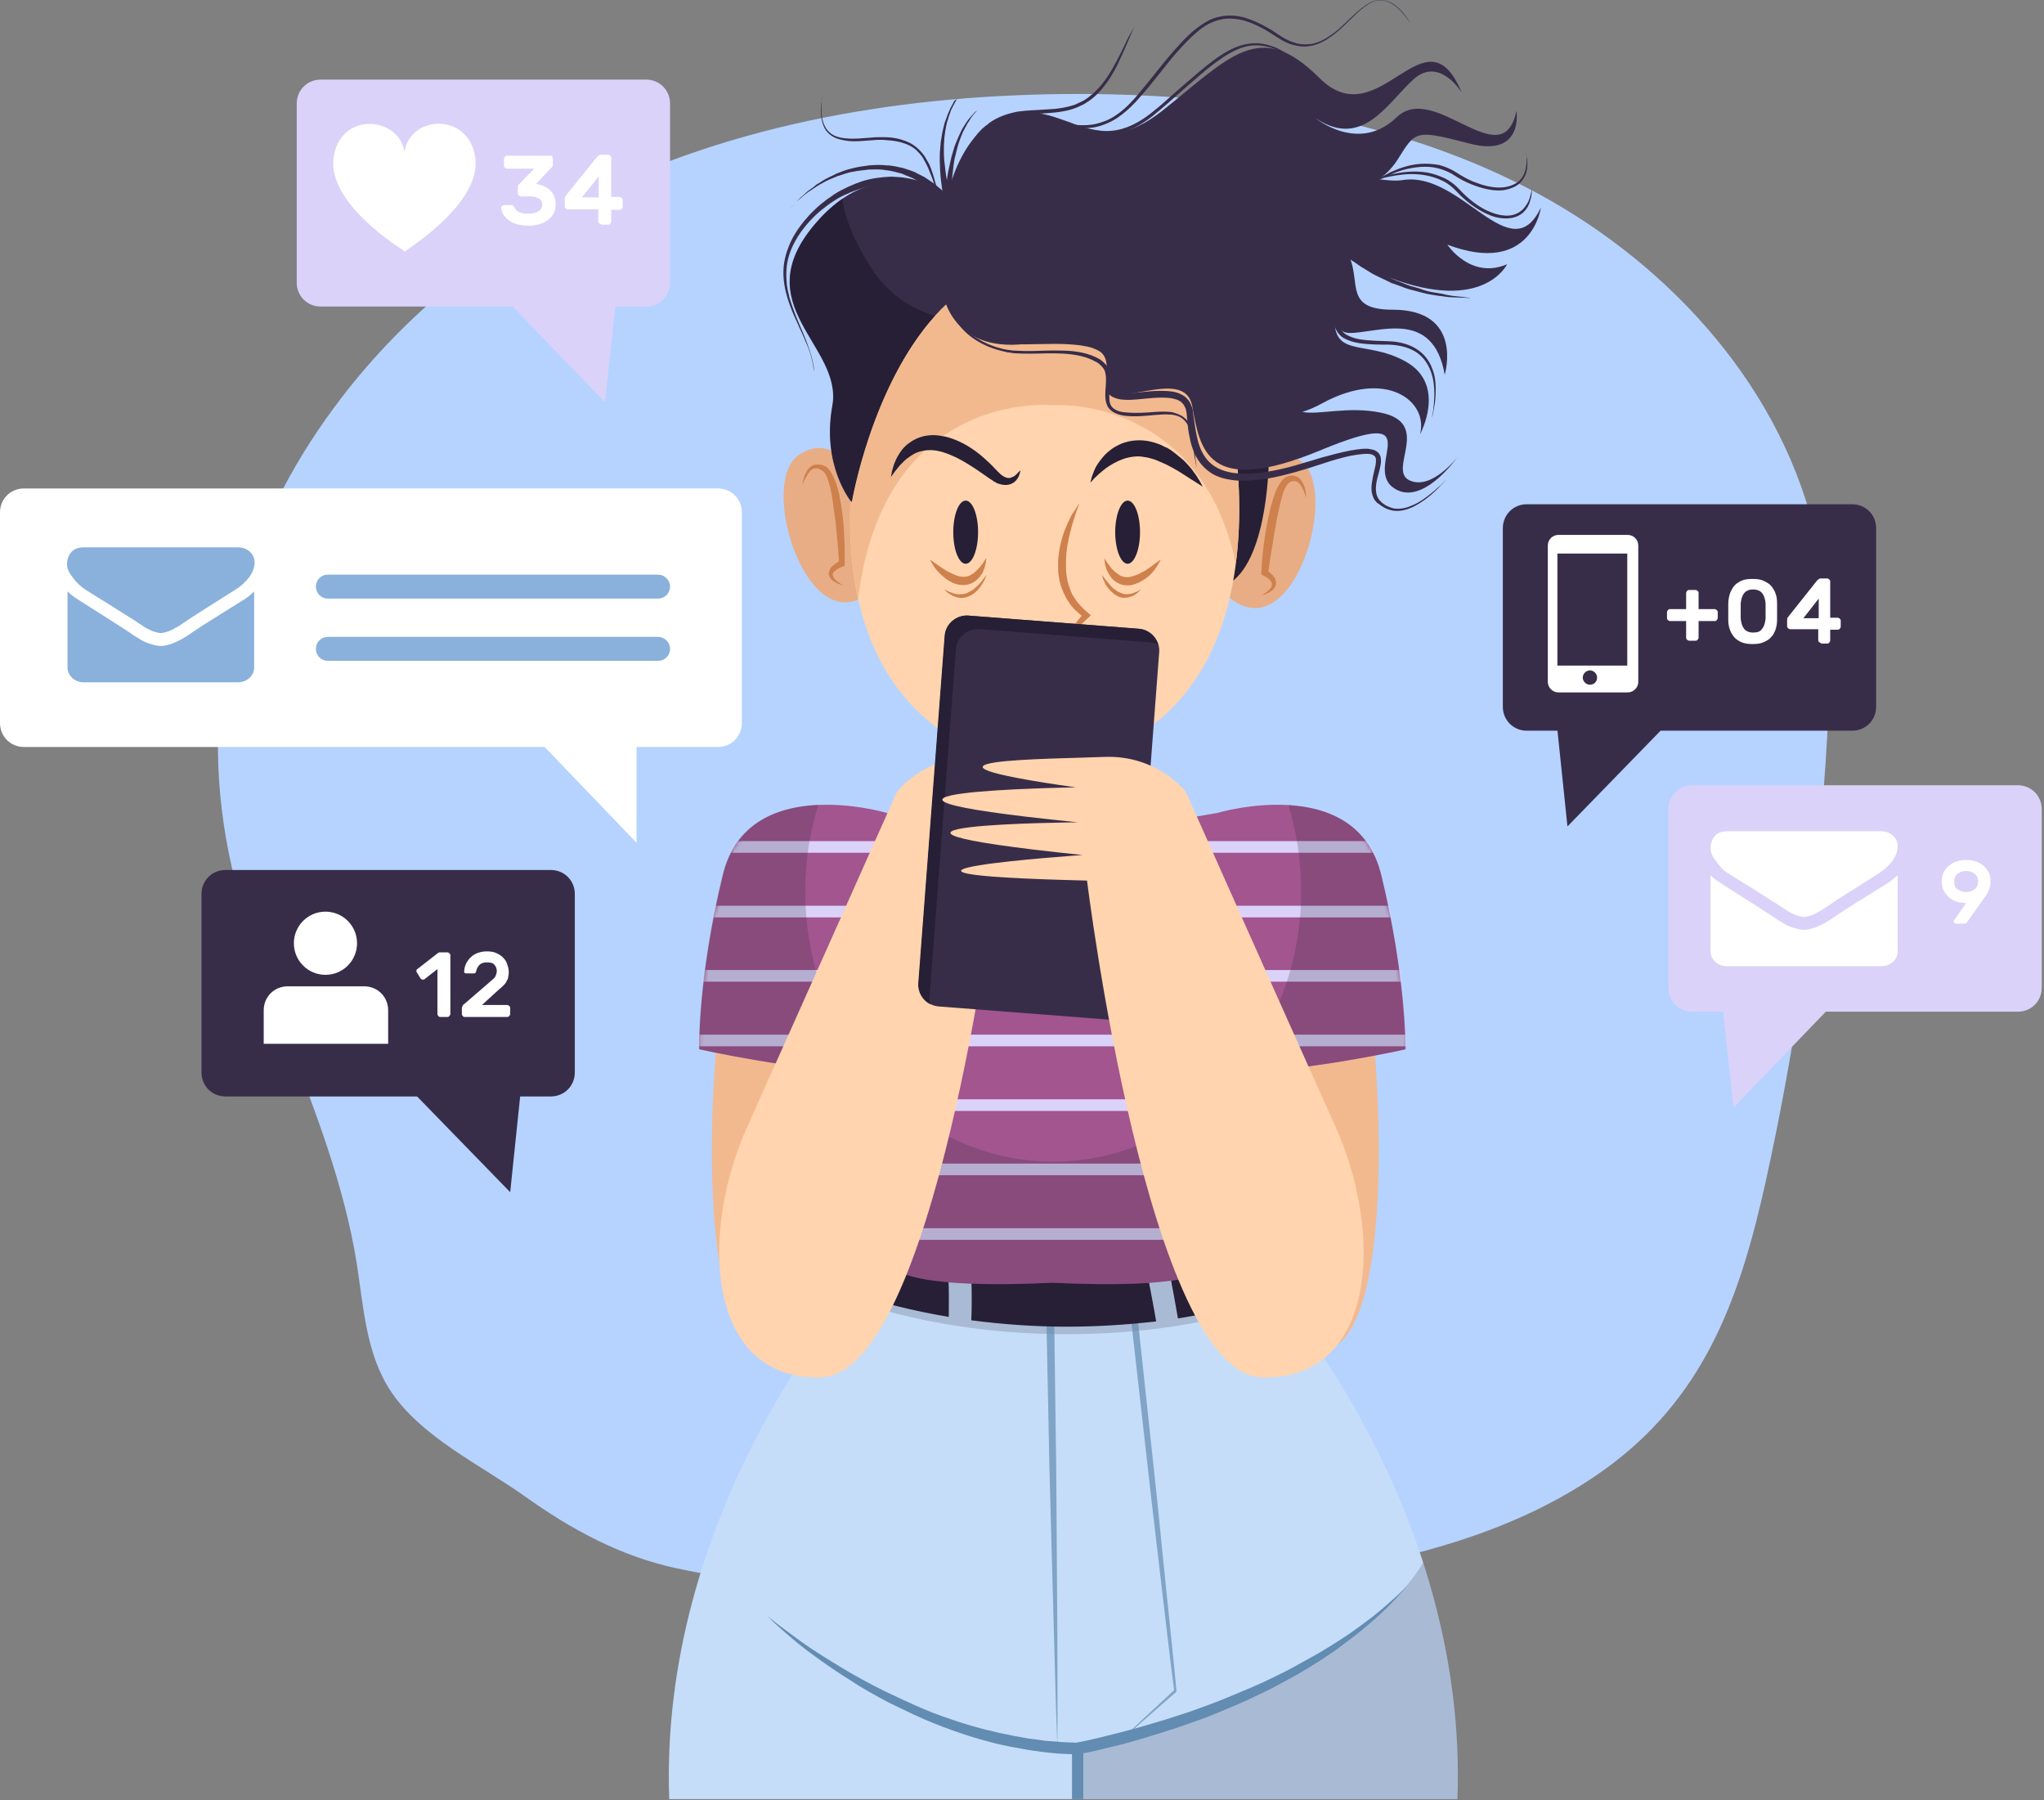 <?xml version="1.0" encoding="UTF-8"?> <svg xmlns="http://www.w3.org/2000/svg" width="544" height="479" viewBox="0 0 544 479" fill="none"><rect x="0" y="0" width="544" height="479" fill="#808080" stroke="none"/><path d="M90.911 105.797C67.204 136.627 54.127 174.793 59.018 215.298C64.014 257.397 88.253 294.394 94.951 336.174C96.758 347.762 97.396 360.094 103.881 369.981C111.961 382.313 127.908 389.755 139.708 398.154C151.934 406.871 165.117 414.1 180.107 417.29C214.658 424.732 250.378 423.987 285.461 423.243C331.919 422.286 390.922 418.566 429.301 389.33C454.39 370.194 463.321 344.147 469.912 314.486C477.992 277.809 483.307 240.6 485.859 203.178C487.241 182.129 487.772 160.76 482.669 140.348C472.782 100.8 442.271 68.375 406.019 49.771C369.766 31.166 328.092 25.106 287.375 25C241.767 25 195.415 32.442 154.804 53.173C129.821 65.824 107.708 83.897 90.911 105.797Z" fill="#B6D3FF"></path><path d="M342.008 347.299L339.308 335.299L284.808 327.799V327.299L283.108 327.499L281.408 327.299L281.308 327.799L226.808 335.299L224.108 347.299C224.108 347.299 175.408 403.699 178.108 478.699H267.308H298.708H387.908C390.708 403.599 342.008 347.299 342.008 347.299Z" fill="#C5DDF8"></path><path opacity="0.2" d="M283.808 354.999C303.308 354.999 323.208 352.299 341.608 345.499L339.308 335.199L284.808 327.699V327.199L283.108 327.399L281.408 327.199L281.308 327.699L226.808 335.199L224.608 345.299C243.508 351.999 263.908 354.999 283.808 354.999Z" fill="#382D49"></path><path opacity="0.2" d="M378.808 415.799C356.408 451.399 287.908 466.499 287.908 466.499L288.208 478.699H298.808H388.008C388.808 455.599 384.808 434.199 378.808 415.799Z" fill="#382D49"></path><g opacity="0.7"><path d="M281.408 464.599C281.008 454.799 280.808 444.899 280.508 435.099L280.108 420.399L279.708 405.699L279.308 390.999L279.008 376.299L278.408 346.799V345.799H279.408C286.708 345.999 294.108 346.199 301.408 346.399H302.308L302.408 347.199L307.908 398.499L310.508 424.199C311.408 432.799 312.308 441.299 313.108 449.899V450.099L313.008 450.199C307.608 454.899 302.208 459.699 296.808 464.399C302.008 459.399 307.308 454.499 312.608 449.599L312.508 449.899C311.408 441.399 310.408 432.799 309.408 424.299L306.408 398.699L300.608 347.399L301.508 348.299C294.208 348.099 286.808 347.799 279.508 347.599L280.508 346.599L280.908 376.099L281.108 390.899L281.208 405.699L281.308 420.499L281.408 435.299C281.408 444.899 281.508 454.799 281.408 464.599Z" fill="#628CB2"></path></g><path d="M204.108 429.898C205.608 431.098 207.108 432.298 208.608 433.398C210.108 434.498 211.708 435.698 213.208 436.798C216.308 438.998 219.508 440.998 222.808 442.998C224.408 443.998 226.108 444.998 227.708 445.898C229.308 446.798 231.008 447.698 232.708 448.598C234.408 449.498 236.108 450.298 237.808 451.098C239.508 451.898 241.208 452.698 243.008 453.498C244.708 454.298 246.508 454.998 248.208 455.698C250.008 456.398 251.708 456.998 253.508 457.598C255.308 458.198 257.108 458.798 258.908 459.298C260.708 459.798 262.508 460.298 264.408 460.698C266.208 461.198 268.108 461.498 269.908 461.898C270.808 462.098 271.808 462.198 272.708 462.398C273.608 462.598 274.608 462.698 275.508 462.798L278.308 463.198L281.108 463.398C283.008 463.598 284.908 463.598 286.708 463.698H286.408C288.408 463.298 290.408 462.898 292.408 462.398C294.408 461.898 296.408 461.398 298.408 460.898C302.408 459.898 306.308 458.698 310.308 457.498C312.308 456.898 314.208 456.198 316.208 455.598C318.208 454.898 320.108 454.198 322.008 453.498C323.908 452.798 325.908 451.998 327.808 451.198C329.708 450.398 331.608 449.598 333.508 448.798C335.408 447.998 337.308 447.098 339.108 446.198C341.008 445.298 342.808 444.398 344.608 443.398L347.308 441.898L350.008 440.398C350.908 439.898 351.808 439.398 352.708 438.798C353.608 438.298 354.508 437.698 355.308 437.198C357.008 436.098 358.808 434.998 360.408 433.798C362.108 432.598 363.708 431.398 365.408 430.098C367.008 428.798 368.608 427.498 370.108 426.098C371.708 424.798 373.108 423.298 374.608 421.898C373.208 423.398 371.908 424.998 370.408 426.498C369.008 427.998 367.408 429.398 365.908 430.798C364.308 432.098 362.808 433.498 361.108 434.798C359.508 436.098 357.808 437.298 356.108 438.598C355.308 439.198 354.408 439.798 353.508 440.398C352.608 440.998 351.808 441.598 350.908 442.098L348.208 443.798L345.508 445.398C343.708 446.398 341.908 447.398 340.008 448.398C338.208 449.398 336.308 450.298 334.408 451.198C332.508 452.098 330.608 452.998 328.708 453.798C326.808 454.598 324.908 455.398 322.908 456.198C321.008 456.998 319.008 457.698 317.008 458.398C315.008 459.098 313.108 459.798 311.108 460.398C307.108 461.698 303.108 462.898 299.108 463.998C297.108 464.498 295.108 464.998 293.008 465.498C291.008 465.998 288.908 466.398 286.808 466.798H286.608H286.508C284.608 466.698 282.608 466.698 280.708 466.498C279.708 466.398 278.808 466.298 277.808 466.198L274.908 465.798C273.908 465.698 273.008 465.498 272.008 465.298C271.008 465.098 270.108 464.998 269.108 464.798C267.208 464.398 265.308 463.998 263.508 463.498C261.608 462.998 259.808 462.498 257.908 461.898C256.108 461.298 254.208 460.698 252.408 459.998C250.608 459.398 248.808 458.598 247.008 457.898C245.208 457.098 243.508 456.398 241.708 455.498C240.008 454.698 238.208 453.798 236.508 452.998C234.808 452.098 233.108 451.198 231.408 450.198C229.708 449.198 228.108 448.298 226.508 447.198C224.908 446.198 223.308 445.198 221.708 444.098C218.508 441.898 215.408 439.698 212.408 437.298C209.808 435.098 206.808 432.598 204.108 429.898Z" fill="#628CB2"></path><path d="M286.808 465.299V478.699" stroke="#628CB2" stroke-width="3" stroke-miterlimit="10"></path><path d="M313.508 350.799C323.108 349.299 332.508 346.899 341.608 343.599L339.308 333.299L309.808 329.199C310.708 336.399 312.308 343.599 313.508 350.799Z" fill="#261F35"></path><path d="M303.708 328.299L284.808 325.699V325.199L283.108 325.399L281.408 325.199L281.308 325.699L257.608 328.999C258.508 336.399 258.808 343.899 258.508 351.299C267.008 352.399 275.508 352.999 283.908 352.999C291.808 352.999 299.808 352.499 307.708 351.599C306.408 343.799 304.608 336.099 303.708 328.299Z" fill="#261F35"></path><path d="M251.608 329.799L226.808 333.199L224.608 343.299C233.608 346.499 243.008 348.799 252.508 350.399C252.608 343.599 252.508 336.699 251.608 329.799Z" fill="#261F35"></path><path d="M297.408 190.2C297.408 190.2 295.008 221.5 303.908 221.5C312.808 221.5 348.708 203.2 358.208 232.7C367.608 262.2 373.508 350.7 354.108 358.9C334.608 367.2 295.708 224.4 295.708 224.4L297.408 190.2Z" fill="#F2B98F"></path><path d="M259.008 190.2C259.008 190.2 261.408 221.5 252.508 221.5C243.708 221.5 207.708 203.2 198.208 232.7C188.808 262.2 182.908 350.7 202.308 358.9C221.808 367.2 260.708 224.4 260.708 224.4L259.008 190.2Z" fill="#F2B98F"></path><path d="M367.608 232.8C360.908 205.3 324.008 216.3 324.008 216.3L280.008 223.9L236.008 216.3C236.008 216.3 199.008 205.3 192.408 232.8C185.708 260.3 186.108 279.2 186.108 279.2C186.108 279.2 212.108 285.1 232.908 285.5C232.908 285.5 230.108 322.9 235.708 335.4C238.508 341.7 259.708 342.3 280.108 341.3C300.508 342.3 321.808 341.7 324.508 335.4C330.008 322.8 327.308 285.5 327.308 285.5C348.108 285.1 374.108 279.2 374.108 279.2C374.108 279.2 374.308 260.3 367.608 232.8Z" fill="#A2558E"></path><mask id="mask0_1233_524" style="mask-type:luminance" maskUnits="userSpaceOnUse" x="186" y="214" width="189" height="128"><path d="M367.608 232.8C360.908 205.3 324.008 216.3 324.008 216.3L280.008 223.9L236.008 216.3C236.008 216.3 199.008 205.3 192.408 232.8C185.708 260.3 186.108 279.2 186.108 279.2C186.108 279.2 212.108 285.1 232.908 285.5C232.908 285.5 230.108 322.9 235.708 335.4C238.508 341.7 259.708 342.3 280.108 341.3C300.508 342.3 321.808 341.7 324.508 335.4C330.008 322.8 327.308 285.5 327.308 285.5C348.108 285.1 374.108 279.2 374.108 279.2C374.108 279.2 374.308 260.3 367.608 232.8Z" fill="white"></path></mask><g mask="url(#mask0_1233_524)"><path d="M382.608 240.998H178.908V244.098H382.608V240.998Z" fill="#DBD2F9"></path><path d="M382.608 258.1H178.908V261.2H382.608V258.1Z" fill="#DBD2F9"></path><path d="M382.608 275.299H178.908V278.399H382.608V275.299Z" fill="#DBD2F9"></path><path d="M382.608 292.498H178.908V295.598H382.608V292.498Z" fill="#DBD2F9"></path><path d="M382.608 309.6H178.908V312.7H382.608V309.6Z" fill="#DBD2F9"></path><path d="M382.608 223.799H178.908V226.899H382.608V223.799Z" fill="#DBD2F9"></path><path d="M382.608 326.799H178.908V329.899H382.608V326.799Z" fill="#DBD2F9"></path></g><path opacity="0.2" d="M214.308 237.1C214.308 229.1 215.508 221.4 217.808 214.1C207.408 214.6 195.808 218.4 192.308 232.7C185.608 260.2 186.008 279.1 186.008 279.1C186.008 279.1 210.808 284.7 231.408 285.4C220.708 272.7 214.308 255.8 214.308 237.1Z" fill="#261F35"></path><path opacity="0.2" d="M280.308 309.1C261.608 309.1 244.708 300.6 232.608 286.9C232.208 293.8 230.608 324.3 235.408 335.4C238.208 341.7 259.408 342.3 279.808 341.3C300.208 342.3 321.508 341.7 324.208 335.4C328.908 324.7 327.608 296 327.108 287.7C315.308 300.9 298.708 309.1 280.308 309.1Z" fill="#261F35"></path><path opacity="0.2" d="M367.608 232.799C364.208 218.899 353.108 214.799 342.908 214.199C345.108 221.399 346.308 229.099 346.308 237.099C346.308 255.699 339.808 272.599 329.208 285.399C349.608 284.699 373.808 279.199 373.808 279.199C373.808 279.199 374.308 260.299 367.608 232.799Z" fill="#261F35"></path><path d="M329.808 129.801C329.808 129.801 335.708 115.601 346.008 122.501C356.308 129.401 345.708 167.801 330.408 161.001C315.108 154.201 329.808 129.801 329.808 129.801Z" fill="#E8AD85"></path><path d="M347.608 132.5C347.408 131.8 347.208 131.1 346.908 130.5C346.608 129.9 346.308 129.2 345.908 128.8C345.508 128.3 345.008 128 344.508 128C344.208 128 344.008 128.1 343.708 128.1C343.608 128.2 343.408 128.2 343.308 128.3L343.108 128.4C343.108 128.4 343.008 128.4 343.208 128.4H343.108L343.008 128.5C342.808 128.6 342.808 128.7 342.708 128.8C342.608 128.9 342.608 129 342.508 129.1C342.308 129.3 342.208 129.6 342.008 129.9C341.708 130.5 341.508 131.1 341.308 131.8C340.908 133.1 340.608 134.5 340.308 135.8C340.008 137.2 339.708 138.6 339.508 139.9C339.208 141.3 339.008 142.7 338.808 144.1L338.108 148.3L337.508 152.5L337.108 151.8C337.508 152 337.808 152.2 338.108 152.5C338.408 152.8 338.708 153 338.908 153.3C339.208 153.6 339.408 154 339.508 154.4C339.608 154.6 339.608 154.8 339.608 155.1C339.608 155.3 339.608 155.6 339.508 155.8C339.408 156 339.308 156.2 339.208 156.4C339.108 156.6 338.908 156.7 338.808 156.9C338.708 157.1 338.508 157.1 338.308 157.3C338.108 157.4 338.008 157.5 337.808 157.6C337.508 157.8 337.108 157.9 336.808 158.1L335.808 158.4L336.708 157.8C337.008 157.6 337.308 157.4 337.508 157.2C337.608 157.1 337.708 157 337.908 156.8C338.008 156.7 338.108 156.6 338.208 156.4C338.308 156.3 338.408 156.1 338.408 156C338.408 155.9 338.508 155.7 338.508 155.6C338.508 155.5 338.508 155.3 338.508 155.2C338.408 155.1 338.408 155 338.308 154.8C338.208 154.6 338.008 154.3 337.708 154.1C337.508 153.9 337.208 153.7 336.908 153.5C336.608 153.3 336.308 153.2 336.108 153.1L335.708 152.9V152.3C335.808 150.9 335.808 149.4 336.008 148C336.108 146.6 336.308 145.1 336.508 143.7C336.708 142.3 336.908 140.9 337.208 139.4C337.508 138 337.808 136.6 338.108 135.2C338.508 133.8 338.908 132.4 339.408 131C339.708 130.3 340.008 129.6 340.408 129C340.608 128.7 340.808 128.3 341.108 128C341.208 127.8 341.308 127.7 341.508 127.5C341.708 127.3 341.908 127.2 342.008 127.1L342.108 127L342.308 126.9L342.608 126.8C342.808 126.7 343.008 126.7 343.208 126.6C343.608 126.5 344.108 126.5 344.508 126.6C345.408 126.8 346.108 127.4 346.508 128.1C347.408 129.5 347.608 131 347.608 132.5Z" fill="#CE814D"></path><path d="M337.708 121.801C337.708 121.801 337.708 148.101 327.508 155.001L327.908 122.501L337.708 121.801Z" fill="#261F35"></path><path d="M228.708 128.201C228.708 128.201 222.508 114.101 212.408 121.201C202.308 128.301 213.508 166.501 228.708 159.401C243.908 152.401 228.708 128.201 228.708 128.201Z" fill="#E8AD85"></path><path d="M213.508 129.101C213.708 127.701 214.108 126.201 215.008 124.901C215.508 124.301 216.208 123.701 217.108 123.601C218.008 123.501 218.908 123.701 219.608 124.101C219.608 124.101 219.508 124.101 219.708 124.101H219.808L219.908 124.201L220.108 124.401C220.308 124.601 220.508 124.701 220.608 124.901C220.908 125.201 221.108 125.601 221.308 125.901C221.708 126.601 222.008 127.301 222.308 128.001C222.608 128.701 222.808 129.401 223.008 130.201C223.208 130.901 223.408 131.601 223.508 132.401C223.808 133.901 224.008 135.301 224.208 136.801C224.408 138.301 224.508 139.701 224.608 141.201C224.708 142.701 224.708 144.101 224.808 145.601C224.808 147.101 224.808 148.501 224.808 150.001V150.601L224.408 150.701C224.108 150.801 223.808 150.901 223.508 151.101C223.208 151.201 222.908 151.401 222.608 151.601C222.508 151.701 222.308 151.801 222.208 151.901C222.108 152.001 222.008 152.101 221.908 152.201C221.808 152.301 221.808 152.401 221.708 152.501C221.608 152.601 221.708 152.701 221.608 152.901L221.708 153.301L221.908 153.701C222.008 153.801 222.108 154.001 222.208 154.101C222.308 154.201 222.408 154.401 222.608 154.501C222.908 154.701 223.208 155.001 223.508 155.201L224.408 155.801L223.308 155.401C222.908 155.301 222.608 155.101 222.308 154.901C222.108 154.801 222.008 154.701 221.808 154.601C221.608 154.501 221.508 154.401 221.308 154.201L220.908 153.701C220.808 153.501 220.708 153.301 220.608 153.001C220.608 152.801 220.508 152.501 220.608 152.301C220.708 152.101 220.708 151.801 220.808 151.601C220.908 151.401 221.008 151.201 221.208 151.001C221.308 150.801 221.508 150.701 221.708 150.501C222.008 150.201 222.408 150.001 222.708 149.701C223.108 149.501 223.408 149.301 223.808 149.101L223.308 149.801L223.008 145.501L222.608 141.201C222.508 139.801 222.308 138.301 222.108 136.901C221.908 135.501 221.708 134.101 221.508 132.601C221.308 131.201 221.008 129.801 220.608 128.501C220.408 127.801 220.208 127.201 219.908 126.601C219.808 126.301 219.608 126.001 219.408 125.801C219.308 125.701 219.308 125.601 219.208 125.501L218.808 125.201C218.308 124.901 217.708 124.601 217.208 124.601C216.608 124.601 216.108 124.901 215.608 125.301C214.708 126.501 214.008 127.801 213.508 129.101Z" fill="#CE814D"></path><path d="M329.708 130.3C327.508 68.9 280.208 71.3 280.208 71.3H278.208C278.208 71.3 231.008 67.1 226.608 128.5C222.208 189.8 259.708 202.6 276.708 203.4H276.808H276.908C293.908 203.1 331.908 191.7 329.708 130.3Z" fill="#FFD4AE"></path><path d="M279.408 107.8H281.408C281.408 107.8 319.508 105.9 328.908 149.9C329.708 144 330.008 137.5 329.708 130.2C327.508 68.8 280.208 71.201 280.208 71.201H278.208C278.208 71.201 231.008 67.001 226.608 128.4C225.708 140.4 226.508 150.5 228.408 159.1C235.308 103.9 279.408 107.8 279.408 107.8Z" fill="#F2B98F"></path><path d="M254.408 55.699C254.408 55.699 236.108 37.399 217.108 59.399C198.108 81.299 224.408 91.899 221.508 107.999C218.608 124.099 226.608 133.599 226.608 133.599C226.608 133.599 232.408 98.899 252.208 80.599C272.008 62.299 254.408 55.699 254.408 55.699Z" fill="#382D49"></path><path d="M231.608 70.899C228.708 66.299 225.008 59.399 224.208 52.899C221.908 54.499 219.508 56.599 217.208 59.299C198.208 81.199 224.508 91.799 221.608 107.899C218.708 123.999 226.708 133.499 226.708 133.499C226.708 133.499 231.908 102.899 248.808 83.999C242.008 82.099 236.108 77.899 231.608 70.899Z" fill="#261F35"></path><path d="M254.308 57.7C254.308 57.7 254.108 57.4 253.608 56.9C253.408 56.7 253.108 56.4 252.808 56C252.508 55.6 252.108 55.3 251.708 54.9C251.308 54.5 250.808 54.1 250.308 53.7C249.708 53.3 249.108 52.8 248.508 52.4C247.808 52 247.108 51.6 246.308 51.1C245.908 50.9 245.508 50.7 245.008 50.6C244.608 50.4 244.108 50.2 243.608 50.1C243.108 50 242.608 49.8 242.108 49.7C241.608 49.6 241.108 49.5 240.508 49.4C239.408 49.1 238.308 49.1 237.208 49C234.908 49 232.508 49.2 230.008 49.9C227.608 50.6 225.108 51.6 222.808 52.9C222.208 53.3 221.708 53.6 221.108 54C220.508 54.4 220.008 54.8 219.508 55.2C218.408 56 217.408 56.9 216.408 57.9C214.508 59.8 212.808 62 211.508 64.4C210.208 66.8 209.408 69.4 209.308 71.9C209.208 73.2 209.308 74.4 209.408 75.7C209.508 76.3 209.608 76.9 209.708 77.5C209.908 78.1 210.008 78.7 210.108 79.2C210.808 81.5 211.608 83.6 212.408 85.5C213.208 87.4 214.008 89.2 214.608 90.8C215.208 92.4 215.708 93.8 216.008 95C216.308 96.2 216.508 97.1 216.608 97.8C216.708 98.4 216.708 98.8 216.708 98.8C216.708 98.8 216.608 98.5 216.508 97.8C216.408 97.2 216.208 96.2 215.908 95C215.608 93.8 215.108 92.4 214.408 90.9C213.808 89.3 212.908 87.6 212.108 85.7C211.208 83.8 210.308 81.7 209.608 79.4C208.908 77.1 208.408 74.5 208.508 71.9C208.608 69.2 209.408 66.5 210.608 64C211.808 61.5 213.608 59.2 215.508 57.1C216.508 56.1 217.508 55.1 218.608 54.2C219.208 53.8 219.708 53.3 220.308 52.9C220.908 52.5 221.508 52.1 222.008 51.7C224.408 50.2 226.908 49.1 229.508 48.2C232.108 47.4 234.708 47.1 237.208 47C238.408 47.1 239.708 47.1 240.808 47.3C241.408 47.4 242.008 47.5 242.508 47.6C243.008 47.7 243.608 47.9 244.108 48C244.608 48.1 245.108 48.3 245.608 48.5C246.108 48.7 246.608 48.9 247.008 49.1C247.908 49.5 248.708 50 249.508 50.4C250.208 50.9 250.908 51.4 251.608 51.8C252.208 52.3 252.808 52.8 253.308 53.2C253.808 53.6 254.208 54 254.508 54.4C254.808 54.7 255.108 55 255.308 55.3C255.708 55.8 256.008 56 256.008 56L254.308 57.7Z" fill="#382D49"></path><path d="M251.708 54.999C251.708 54.999 251.208 54.399 250.408 53.399C250.208 53.099 250.008 52.899 249.708 52.499C249.408 52.199 249.108 51.999 248.808 51.599C248.208 50.999 247.508 50.299 246.608 49.699C246.208 49.399 245.708 48.999 245.208 48.699C244.708 48.399 244.208 48.099 243.608 47.799C242.508 47.099 241.208 46.799 240.008 46.199C238.708 45.899 237.308 45.399 235.808 45.299C234.408 44.999 232.908 45.099 231.408 45.099C229.908 45.299 228.408 45.399 227.008 45.699C225.508 45.899 224.208 46.499 222.808 46.899C221.508 47.499 220.208 47.899 219.108 48.599C218.508 48.899 218.008 49.199 217.508 49.499C217.008 49.799 216.508 50.199 216.008 50.499C215.508 50.799 215.108 51.099 214.708 51.399C214.308 51.699 213.908 51.999 213.608 52.299C213.208 52.599 212.908 52.899 212.608 53.099C212.308 53.399 212.108 53.599 211.808 53.899C210.908 54.899 210.408 55.399 210.408 55.399C210.408 55.399 210.908 54.799 211.808 53.899C212.008 53.699 212.308 53.399 212.508 53.099C212.808 52.799 213.108 52.499 213.508 52.199C213.808 51.899 214.208 51.599 214.608 51.199C215.008 50.799 215.408 50.599 215.908 50.199C216.408 49.899 216.808 49.499 217.308 49.099C217.808 48.799 218.408 48.499 218.908 48.099C220.008 47.399 221.308 46.899 222.608 46.199C223.908 45.699 225.308 45.099 226.808 44.799C228.308 44.399 229.808 44.199 231.308 43.999C232.808 43.899 234.408 43.799 235.908 43.999C237.408 43.999 238.908 44.399 240.308 44.699C241.708 45.199 243.108 45.499 244.208 46.199C244.808 46.499 245.408 46.799 246.008 47.099C246.508 47.399 247.008 47.799 247.508 48.099C248.508 48.699 249.308 49.499 250.108 50.099C250.508 50.399 250.808 50.699 251.108 50.999C251.408 51.299 251.608 51.599 251.808 51.799C252.708 52.799 253.208 53.399 253.208 53.399L251.708 54.999Z" fill="#382D49"></path><path d="M218.708 25.6C218.708 25.6 218.608 26.5 218.608 28C218.608 28.7 218.608 29.7 218.708 30.7C218.808 31.7 219.108 32.9 219.708 33.9C220.308 35 221.408 35.9 222.608 36.3C224.008 36.8 225.508 36.9 227.108 36.9C228.708 36.9 230.308 36.7 232.008 36.6C232.808 36.5 233.708 36.5 234.608 36.5C235.508 36.5 236.308 36.5 237.208 36.6C239.008 36.8 240.708 37.3 242.308 38.1C243.908 39 245.108 40.2 246.108 41.6C246.508 42.3 246.908 43 247.308 43.7C247.608 44.4 247.908 45.1 248.108 45.8C248.608 47.2 248.908 48.6 249.308 49.8C249.708 51 250.008 52.1 250.408 53.1C250.808 54.1 251.208 54.9 251.608 55.5C252.008 56.1 252.308 56.6 252.608 56.9C252.808 57.2 253.008 57.4 253.008 57.4C253.008 57.4 252.908 57.2 252.608 56.9C252.308 56.6 251.908 56.1 251.508 55.5C251.108 54.9 250.608 54.1 250.208 53.1C249.708 52.2 249.308 51 248.908 49.8C248.508 48.6 248.108 47.3 247.508 45.9C247.008 44.5 246.308 43.2 245.508 41.8C244.608 40.6 243.508 39.4 242.008 38.7C240.608 38 238.908 37.6 237.308 37.4C236.508 37.3 235.608 37.3 234.808 37.2C234.008 37.2 233.108 37.2 232.308 37.3C230.608 37.4 229.008 37.6 227.308 37.6C225.708 37.6 224.008 37.3 222.608 36.8C221.108 36.2 220.008 35.2 219.408 34C218.808 32.8 218.608 31.6 218.508 30.5C218.408 29.4 218.508 28.5 218.508 27.8C218.608 27 218.708 26.5 218.708 26.1C218.708 25.8 218.708 25.6 218.708 25.6Z" fill="#382D49"></path><path d="M254.808 26.1C254.808 26.1 254.608 26.5 254.208 27.2C254.008 27.5 253.808 28 253.508 28.5C253.408 28.8 253.308 29 253.108 29.3C253.008 29.6 252.908 29.9 252.808 30.2C252.508 30.8 252.408 31.6 252.108 32.3C251.908 33.1 251.708 33.9 251.608 34.7C251.508 35.6 251.308 36.4 251.308 37.3C251.208 38.2 251.208 39.1 251.208 40C251.208 40.9 251.208 41.8 251.308 42.7C251.408 43.6 251.508 44.5 251.608 45.3C251.808 47 252.108 48.6 252.408 49.9C252.708 51.2 253.008 52.3 253.208 53.1C253.408 53.9 253.608 54.3 253.608 54.3L251.608 54.8C251.608 54.8 251.508 54.3 251.308 53.5C251.108 52.7 250.908 51.5 250.708 50.1C250.508 48.7 250.308 47.1 250.208 45.3C250.208 44.4 250.108 43.5 250.108 42.6C250.108 41.7 250.108 40.7 250.208 39.8C250.308 38.9 250.308 37.9 250.508 37C250.608 36.1 250.808 35.2 251.008 34.3C251.208 33.4 251.408 32.6 251.708 31.9C252.008 31.1 252.208 30.4 252.508 29.8C252.608 29.5 252.808 29.2 252.908 28.9C253.008 28.6 253.208 28.4 253.308 28.1C253.608 27.6 253.808 27.2 254.008 26.8C254.608 26.5 254.808 26.1 254.808 26.1Z" fill="#382D49"></path><path d="M260.508 29C260.508 29 260.208 29.3 259.608 29.9C259.308 30.2 259.008 30.6 258.708 31C258.508 31.2 258.408 31.5 258.208 31.7C258.008 32 257.908 32.3 257.708 32.5C257.308 33.1 257.008 33.8 256.608 34.5C256.208 35.2 255.908 36 255.608 36.8C255.308 37.6 255.008 38.4 254.808 39.3C254.508 40.2 254.408 41.1 254.108 42C253.908 42.9 253.808 43.8 253.708 44.7C253.608 45.6 253.508 46.5 253.408 47.3C253.308 49 253.308 50.6 253.308 52C253.308 53.4 253.408 54.5 253.508 55.3C253.608 56.1 253.608 56.6 253.608 56.6L251.508 56.7C251.508 56.7 251.508 56.2 251.508 55.4C251.508 54.6 251.508 53.4 251.608 52C251.708 50.6 251.808 49 252.108 47.2C252.208 46.3 252.408 45.4 252.608 44.5C252.808 43.6 253.008 42.7 253.208 41.8C253.508 40.9 253.708 40 254.008 39.1C254.308 38.2 254.708 37.4 255.008 36.6C255.408 35.8 255.708 35 256.108 34.3C256.508 33.6 256.908 33 257.308 32.4C257.508 32.1 257.708 31.8 257.908 31.6C258.108 31.4 258.308 31.1 258.508 30.9C258.908 30.5 259.208 30.1 259.508 29.8C260.208 29.4 260.508 29 260.508 29Z" fill="#382D49"></path><path d="M410.108 55.2C402.108 72.2 389.008 45.5 373.408 47.9C371.608 48.2 369.408 48 367.008 47.7C369.108 46.2 370.808 44.3 372.008 42.4C376.808 34.8 376.508 34.4 391.108 38.2C405.608 42 403.608 29.5 403.608 29.5C399.808 47.2 381.808 21.5 371.708 31.2C361.708 40.9 350.208 31.5 350.208 31.5C362.708 39.8 369.308 27.3 376.208 21.1C383.108 14.9 389.008 24.6 389.008 24.6C379.308 1.4 367.208 36.7 351.208 20.8C335.308 4.9 327.608 14.9 309.308 29.5C290.908 44 284.408 26.7 268.808 30.5C253.208 34.3 250.808 58.9 250.808 58.9C250.708 59.9 250.708 60.8 250.808 61.7C250.308 65.9 250.308 71 250.808 77.3C250.808 77.3 252.508 93.9 273.008 91.5C293.408 89.1 295.208 91.5 294.808 101.2C294.508 110.9 315.208 96.7 317.308 108.1C319.408 119.5 321.108 132.3 351.208 119.9C381.308 107.4 363.008 123.7 370.608 129.6C378.208 135.5 387.908 121.6 387.908 121.6C387.908 121.6 381.008 130.6 375.108 127.8C369.208 125 381.308 112.6 367.508 109.8C358.708 108 351.008 110.5 346.608 109.6C348.208 109.1 349.908 108.4 351.908 107.3C369.208 97.9 380.308 107 377.908 115.6C377.908 115.6 385.208 102.4 374.108 96.2C363.008 90 353.908 96 355.308 82.5C356.308 72.5 353.308 60 337.708 63.7C339.508 63.4 342.408 63.8 347.108 66.4C357.508 72.3 351.608 88.6 359.208 88.6C366.808 88.6 381.408 82 384.508 99.7C384.508 99.7 389.708 82.4 370.608 82.4C357.908 82.4 362.108 75.4 359.208 68.5C361.908 70.3 365.208 72.1 369.608 73.8C394.908 83.5 401.108 70.3 401.108 70.3C391.408 74.5 385.208 65.1 385.208 65.1C407.708 73.6 410.108 55.2 410.108 55.2Z" fill="#382D49"></path><path d="M348.608 19.6C348.608 19.6 348.208 19.3 347.608 18.6C346.908 18 345.908 17.1 344.508 16.1C343.108 15.1 341.408 13.9 339.208 13C337.008 12.2 334.308 11.7 331.508 12.4C328.708 13.1 326.008 14.8 323.308 16.8C320.608 18.8 318.008 21.2 315.208 23.6C313.808 24.8 312.408 26.1 311.008 27.3C309.608 28.5 308.108 29.8 306.608 31C303.508 33.4 299.808 35.4 295.808 35.8C293.808 36 291.708 35.7 289.808 35.3C287.908 34.8 286.008 34.1 284.208 33.4C282.408 32.7 280.608 32 278.808 31.6C277.008 31.1 275.208 30.9 273.408 30.9C271.608 30.9 269.908 31.3 268.208 31.8C266.608 32.3 265.108 33.2 263.808 34.2C261.208 36.2 259.308 38.8 257.908 41.3C256.508 43.8 255.508 46.4 254.808 48.6C254.108 50.9 253.608 52.9 253.208 54.6C252.508 58 252.308 59.9 252.308 59.9C252.308 59.9 252.308 59.4 252.408 58.5C252.508 57.6 252.608 56.2 253.008 54.6C253.308 52.9 253.708 50.9 254.408 48.6C255.108 46.3 256.008 43.7 257.408 41.1C258.808 38.5 260.708 35.8 263.408 33.6C264.708 32.5 266.308 31.6 268.008 31C269.708 30.4 271.508 30.1 273.408 30C275.308 29.9 277.208 30.2 279.108 30.7C281.008 31.2 282.808 31.9 284.608 32.5C286.408 33.2 288.208 33.9 290.108 34.3C292.008 34.7 293.908 35 295.808 34.8C299.608 34.5 303.108 32.6 306.108 30.3C307.608 29.1 309.108 27.9 310.508 26.6C311.908 25.4 313.308 24.1 314.708 22.9C317.508 20.5 320.208 18.1 322.908 16.1C325.608 14.1 328.508 12.4 331.408 11.8C332.908 11.5 334.308 11.4 335.708 11.6C337.108 11.8 338.308 12.2 339.408 12.6C341.608 13.6 343.308 14.8 344.708 15.9C346.008 17 347.008 17.9 347.708 18.6C348.308 19.2 348.608 19.6 348.608 19.6Z" fill="#382D49"></path><path d="M375.408 6.2C375.408 6.2 375.008 5.7 374.308 4.7C373.508 3.8 372.508 2.3 370.608 1.1C369.708 0.5 368.508 3.7998e-07 367.208 0.1C365.908 0.1 364.508 0.8 363.308 1.7C360.808 3.5 358.608 6.2 355.608 8.7C354.108 9.9 352.408 11.1 350.408 11.8C349.908 12 349.408 12.1 348.908 12.2C348.408 12.3 347.808 12.3 347.308 12.4C346.208 12.4 345.108 12.2 344.008 11.9C341.808 11.3 339.908 9.9 338.008 8.7C336.108 7.5 334.008 6.4 331.808 5.7C330.708 5.3 329.508 5.1 328.408 5C327.208 4.9 326.008 4.9 324.908 5.2C323.708 5.4 322.608 5.9 321.608 6.4C320.508 7 319.508 7.7 318.608 8.5C316.708 10.1 315.008 11.9 313.308 13.8C311.608 15.7 310.108 17.7 308.508 19.7C306.908 21.7 305.308 23.7 303.608 25.6C302.008 27.5 300.108 29.4 298.008 30.9C297.008 31.7 295.808 32.3 294.708 32.8C293.508 33.3 292.308 33.7 291.108 33.9C288.608 34.3 286.108 34.1 283.708 33.7C281.308 33.3 279.008 32.8 276.808 32.5C274.508 32.2 272.308 32.2 270.208 32.7C268.108 33.1 266.108 34 264.508 35.1C262.808 36.2 261.408 37.6 260.308 39.2C258.108 42.3 257.008 45.6 256.208 48.6C255.508 51.6 255.208 54.3 255.008 56.5C254.908 58.7 254.908 60.5 254.908 61.7C254.808 60.5 254.808 58.8 254.908 56.5C255.008 54.3 255.208 51.6 255.908 48.5C256.608 45.5 257.708 42 259.908 38.8C261.008 37.2 262.408 35.7 264.208 34.5C265.908 33.3 268.008 32.5 270.108 32C272.308 31.5 274.608 31.5 276.908 31.7C279.208 31.9 281.508 32.5 283.908 32.9C286.208 33.3 288.608 33.5 291.008 33.1C292.208 32.9 293.308 32.5 294.408 32.1C295.508 31.6 296.608 31 297.508 30.3C299.508 28.9 301.208 27.1 302.908 25.1C304.508 23.2 306.108 21.2 307.708 19.2C309.308 17.2 310.908 15.2 312.608 13.3C314.308 11.4 316.008 9.5 318.008 7.9C319.008 7.1 320.008 6.4 321.208 5.7C322.308 5.1 323.508 4.6 324.808 4.4C326.008 4.1 327.308 4.1 328.608 4.2C329.808 4.3 331.108 4.6 332.208 5C334.508 5.8 336.608 6.9 338.608 8.1C340.508 9.4 342.308 10.7 344.408 11.3C345.408 11.7 346.408 11.8 347.508 11.8C348.008 11.8 348.508 11.7 349.008 11.7C349.508 11.6 350.008 11.5 350.508 11.3C352.408 10.7 354.008 9.5 355.508 8.4C358.408 6 360.708 3.3 363.308 1.5C364.608 0.6 366.008 0 367.408 0C368.808 0 370.008 0.5 370.908 1.1C372.808 2.4 373.808 3.9 374.508 4.8C375.108 5.7 375.408 6.2 375.408 6.2Z" fill="#382D49"></path><path d="M302.008 6.9C302.008 6.9 301.408 8.1 300.508 10.3C300.008 11.4 299.508 12.7 298.808 14.2C298.108 15.7 297.408 17.4 296.408 19.1C295.408 20.9 294.208 22.7 292.608 24.4C291.808 25.3 290.908 26.1 289.908 26.8C289.408 27.1 288.908 27.5 288.308 27.8C287.708 28.1 287.208 28.3 286.608 28.6C284.108 29.6 281.508 29.9 278.908 30.1C276.308 30.3 273.608 30.3 271.008 30.7C268.308 31.2 265.908 32.1 263.808 33.5C263.308 33.9 262.808 34.2 262.308 34.7C261.908 35.2 261.408 35.6 261.008 36C260.608 36.5 260.208 37 259.908 37.5C259.508 38 259.308 38.6 259.008 39.1C257.908 41.3 257.208 43.6 256.708 45.8C256.308 48 256.108 50.2 256.208 52.2C256.208 54.2 256.408 56 256.508 57.6C256.708 59.2 257.008 60.6 257.208 61.8C257.408 63 257.708 63.8 257.808 64.4C258.008 65 258.008 65.3 258.008 65.3C258.008 65.3 257.908 65 257.708 64.4C257.508 63.8 257.208 62.9 256.908 61.8C256.608 60.7 256.308 59.3 256.008 57.7C255.808 56.1 255.508 54.2 255.508 52.2C255.408 50.2 255.608 48 255.908 45.7C256.308 43.4 256.908 41 258.108 38.7C258.408 38.1 258.708 37.6 259.108 37C259.508 36.5 259.908 35.9 260.308 35.4C260.808 34.9 261.208 34.4 261.708 34C262.208 33.5 262.808 33.2 263.308 32.7C265.508 31.1 268.208 30.2 270.808 29.7C273.608 29.3 276.208 29.3 278.808 29.1C281.408 29 284.008 28.6 286.208 27.8C286.808 27.5 287.308 27.3 287.908 27C288.408 26.8 288.908 26.4 289.408 26.1C290.308 25.4 291.208 24.7 292.008 23.8C293.608 22.2 294.808 20.4 295.808 18.7C297.808 15.3 299.208 12.2 300.208 10.1C301.408 8 302.008 6.9 302.008 6.9Z" fill="#382D49"></path><path d="M253.408 76.2C253.408 76.2 253.408 76.9 253.808 78.2C254.108 79.5 254.708 81.3 256.108 83.4C257.408 85.4 259.608 87.6 262.708 88.9C265.808 90.2 269.608 90.8 273.808 90.6C275.908 90.5 278.108 90.4 280.408 90.3C282.708 90.3 285.108 90.2 287.508 90.5C288.108 90.5 288.708 90.6 289.408 90.8C290.008 90.9 290.708 91.1 291.308 91.3C292.508 91.7 293.908 92.3 294.808 93.6C295.708 94.8 296.008 96.3 296.108 97.7C296.208 99.1 296.108 100.4 295.908 101.7V101.8V101.9V102.1V102.6C296.008 102.8 295.908 103 296.008 103.3C296.208 103.7 296.408 104 296.908 104.2C297.808 104.6 299.208 104.7 300.408 104.6C303.008 104.5 305.808 104 308.608 104C310.008 104 311.508 104 313.008 104.4C313.808 104.6 314.508 105 315.208 105.4C315.808 105.9 316.508 106.6 316.808 107.3C317.008 107.7 317.108 108.1 317.308 108.5C317.408 108.9 317.508 109.3 317.508 109.7L317.808 111.8C318.008 113.2 318.208 114.6 318.508 115.9C319.008 118.6 320.008 121.1 321.808 122.9C323.608 124.7 326.108 125.6 328.808 125.9C331.408 126.2 334.108 126 336.808 125.6C339.408 125.2 342.008 124.6 344.508 123.9C347.008 123.2 349.508 122.4 351.908 121.7C354.408 121 356.808 120.4 359.208 119.9C360.408 119.7 361.608 119.5 362.808 119.4H363.708C364.008 119.4 364.308 119.4 364.608 119.5C365.208 119.6 365.908 119.7 366.508 120.2C367.108 120.6 367.508 121.4 367.508 122.1C367.608 122.8 367.508 123.4 367.408 123.9C367.208 125 366.908 126.1 366.608 127.1C366.108 129.1 365.908 131.1 366.808 132.6C367.208 133.3 367.908 133.9 368.708 134.4C369.408 134.8 370.208 135.1 371.008 135.3C372.608 135.5 374.208 135.2 375.508 134.6C376.908 134.1 378.008 133.4 379.008 132.7C381.008 131.3 382.408 130 383.408 129.1C384.308 128.2 384.808 127.6 384.808 127.6C384.808 127.6 384.408 128.2 383.508 129.1C382.608 130.1 381.208 131.5 379.308 132.9C378.308 133.6 377.108 134.4 375.808 135C374.408 135.6 372.808 136.1 371.008 135.9C370.108 135.8 369.208 135.5 368.308 135C367.808 134.7 367.508 134.5 367.108 134.2L366.408 133.7C366.208 133.5 366.108 133.3 365.908 133.1C365.308 132.2 365.008 131.1 365.008 130C365.008 128.9 365.208 127.9 365.408 126.8C365.608 125.8 365.908 124.7 366.108 123.7C366.208 123.2 366.208 122.7 366.208 122.2C366.108 121.7 366.008 121.4 365.608 121.2C365.008 120.7 363.808 120.7 362.708 120.8C361.608 120.9 360.408 121.1 359.308 121.3C357.008 121.8 354.608 122.5 352.208 123.3C349.808 124.1 347.308 124.9 344.808 125.6C342.208 126.3 339.608 127 336.908 127.4C334.208 127.8 331.308 128.1 328.508 127.8C327.108 127.6 325.608 127.4 324.208 126.8C322.808 126.3 321.508 125.4 320.408 124.3C318.208 122.1 317.108 119.1 316.608 116.3C316.308 114.9 316.108 113.5 316.008 112L315.808 109.9C315.708 109.3 315.608 108.7 315.308 108.2C315.108 107.7 314.708 107.3 314.308 106.9C313.808 106.6 313.308 106.3 312.708 106.2C311.508 105.8 310.208 105.8 308.908 105.8C306.208 105.8 303.508 106.3 300.708 106.4C299.308 106.4 297.808 106.4 296.308 105.7C295.508 105.4 294.808 104.6 294.608 103.8C294.408 103.4 294.408 102.9 294.408 102.5V102V101.8V101.5C294.608 99 294.908 96.3 293.708 94.5C293.108 93.6 292.108 93.1 291.008 92.7C290.508 92.5 289.908 92.3 289.308 92.2C288.708 92.1 288.208 92 287.608 91.9C285.308 91.6 282.908 91.5 280.708 91.5C278.408 91.5 276.208 91.6 274.108 91.6C269.808 91.8 265.808 91 262.708 89.4C259.508 87.8 257.408 85.5 256.108 83.4C254.808 81.3 254.308 79.3 254.108 78.1C253.408 77 253.408 76.2 253.408 76.2Z" fill="#382D49"></path><path d="M252.208 77.2C252.208 77.2 252.208 77.6 252.308 78.3C252.308 78.7 252.408 79.1 252.508 79.6C252.608 80.1 252.708 80.7 253.008 81.3C253.408 82.6 254.108 84.1 255.208 85.6C256.308 87.1 257.808 88.6 259.708 89.8C261.608 91 263.908 92.1 266.408 92.7C267.008 92.9 267.708 93 268.308 93.1C269.008 93.2 269.608 93.3 270.308 93.3C271.708 93.4 273.108 93.4 274.508 93.4C277.408 93.3 280.408 93.2 283.408 93.3C286.408 93.4 289.708 93.9 292.508 95.5C292.908 95.7 293.108 95.9 293.508 96.2C293.808 96.5 294.108 96.8 294.408 97.1C294.908 97.8 295.308 98.6 295.408 99.4C295.708 101 295.508 102.6 295.308 104.1C295.208 105.6 295.108 107.1 295.808 108.1C296.508 109.1 298.008 109.6 299.308 109.7C302.108 110 304.908 109.8 307.508 109.6C308.808 109.5 310.108 109.5 311.408 109.6C311.708 109.6 312.008 109.7 312.408 109.8C312.708 109.9 313.008 110 313.308 110.1C313.608 110.2 313.908 110.4 314.208 110.5C314.308 110.6 314.508 110.6 314.608 110.7L315.008 111C316.008 111.7 316.608 112.7 317.008 113.7C317.408 114.7 317.608 115.7 317.708 116.6C318.008 118.5 318.008 120.1 318.108 121.4C318.208 122.7 318.408 123.8 318.508 124.5C318.308 123.8 318.108 122.8 317.908 121.4C317.708 120.1 317.608 118.4 317.308 116.6C317.108 115.7 316.908 114.7 316.508 113.8C316.108 112.9 315.508 112 314.608 111.3L314.308 111.1C314.208 111 314.108 111 313.908 110.9C313.608 110.8 313.408 110.6 313.108 110.6C312.808 110.5 312.508 110.4 312.208 110.4C312.008 110.3 311.608 110.3 311.408 110.3C310.208 110.2 308.908 110.3 307.608 110.4C305.008 110.6 302.208 111 299.208 110.6C298.508 110.5 297.708 110.3 297.008 110C296.308 109.7 295.508 109.2 295.008 108.5C294.508 107.8 294.308 106.9 294.208 106.1C294.108 105.3 294.208 104.5 294.208 103.8C294.308 102.3 294.508 100.8 294.208 99.4C294.108 98.7 293.808 98.1 293.308 97.6C293.108 97.3 292.808 97.1 292.608 96.9C292.408 96.7 292.008 96.4 291.708 96.3C289.108 94.8 286.108 94.3 283.108 94.1C280.108 93.9 277.108 94.1 274.308 94.1C272.908 94.1 271.408 94.1 270.008 94C269.308 93.9 268.608 93.8 267.908 93.7C267.208 93.5 266.608 93.4 265.908 93.2C263.308 92.5 261.008 91.4 259.108 90.1C257.208 88.8 255.708 87.2 254.608 85.6C253.608 84 252.908 82.5 252.608 81.2C252.408 80.6 252.308 80 252.208 79.4C252.108 78.9 252.108 78.4 252.108 78.1C252.308 77.6 252.208 77.2 252.208 77.2Z" fill="#382D49"></path><path d="M363.008 50.4C363.008 50.4 363.608 49.8 364.808 49C366.008 48.2 367.708 47 369.908 45.9C372.108 44.9 374.908 43.8 378.108 43.6C379.708 43.5 381.308 43.6 383.008 43.9C384.608 44.3 386.208 45 387.608 45.9C389.008 46.8 390.408 47.6 391.808 48.2C393.308 48.8 394.708 49.3 396.208 49.6C397.708 49.9 399.108 50 400.508 49.8C401.808 49.6 403.108 49.1 404.008 48.4C404.908 47.7 405.508 46.7 405.808 45.8C406.108 44.9 406.208 44 406.308 43.3C406.308 42.6 406.308 42 406.308 41.6C406.308 41.2 406.208 41 406.208 41C406.208 41 406.208 41.2 406.308 41.6C406.408 42 406.508 42.5 406.508 43.3C406.508 44 406.508 44.9 406.208 45.9C405.908 46.9 405.308 48 404.408 48.8C403.408 49.7 402.108 50.2 400.708 50.5C399.308 50.8 397.708 50.7 396.108 50.4C394.508 50.1 393.008 49.6 391.508 49C390.008 48.4 388.508 47.6 387.108 46.7C385.808 45.8 384.308 45.2 382.808 44.8C381.308 44.4 379.708 44.3 378.208 44.4C375.208 44.6 372.408 45.4 370.208 46.4C367.908 47.4 366.108 48.3 364.908 49.1C363.608 49.9 363.008 50.4 363.008 50.4Z" fill="#382D49"></path><path d="M363.508 48.8C363.508 48.8 364.208 48.4 365.608 47.9C366.908 47.4 368.908 46.599 371.308 46.2C373.708 45.7 376.708 45.4 379.808 45.9C381.408 46.2 382.908 46.7 384.408 47.4C385.908 48.099 387.308 49.2 388.408 50.4C389.508 51.599 390.708 52.7 392.008 53.7C393.308 54.7 394.608 55.499 395.908 56.099C397.308 56.7 398.708 57.2 400.008 57.3C401.408 57.499 402.708 57.3 403.708 56.8C404.808 56.3 405.608 55.499 406.108 54.7C406.708 53.9 407.008 53.099 407.208 52.4C407.408 51.7 407.508 51.2 407.608 50.8C407.708 50.4 407.708 50.2 407.708 50.2C407.708 50.2 407.708 50.4 407.708 50.8C407.708 51.2 407.608 51.8 407.508 52.499C407.308 53.2 407.108 54.099 406.608 54.999C406.108 55.9 405.308 56.8 404.108 57.4C402.908 57.999 401.508 58.2 400.108 58.099C398.608 57.999 397.108 57.599 395.708 56.9C394.308 56.3 392.908 55.4 391.508 54.4C390.208 53.4 388.908 52.3 387.808 51.099C386.708 49.9 385.508 48.9 384.108 48.2C382.708 47.499 381.208 46.999 379.708 46.7C376.708 46.099 373.908 46.3 371.408 46.7C369.008 47.099 367.008 47.599 365.608 48.099C364.308 48.499 363.508 48.8 363.508 48.8Z" fill="#382D49"></path><path d="M344.608 52.5C344.608 52.5 344.708 52.7 345.008 53C345.208 53.3 345.608 53.8 346.008 54.5C346.508 55.1 347.008 55.9 347.708 56.7C348.408 57.5 349.208 58.4 350.108 59.4C351.008 60.4 352.008 61.4 353.108 62.4C353.608 62.9 354.208 63.4 354.808 63.9C355.408 64.4 356.008 65 356.608 65.5C357.908 66.5 359.208 67.6 360.608 68.5C361.308 69 362.008 69.5 362.708 70C363.508 70.4 364.208 70.9 365.008 71.3C366.508 72.2 368.108 72.9 369.608 73.7C370.008 73.9 370.408 74.1 370.808 74.3C371.208 74.5 371.608 74.6 372.008 74.8C372.808 75.1 373.608 75.4 374.308 75.7C374.708 75.8 375.108 76 375.408 76.1C375.808 76.2 376.208 76.3 376.508 76.4C377.308 76.6 378.008 76.8 378.708 77.1C380.108 77.6 381.508 77.8 382.808 78C383.408 78.1 384.108 78.2 384.708 78.4C385.308 78.5 385.808 78.6 386.408 78.7C387.508 78.8 388.408 78.9 389.208 79C390.708 79.2 391.608 79.3 391.608 79.3C391.608 79.3 390.708 79.3 389.208 79.2C388.408 79.2 387.508 79.1 386.408 79.1C385.308 79.1 384.108 78.8 382.808 78.7C381.508 78.5 380.008 78.3 378.608 77.9C377.908 77.7 377.108 77.5 376.308 77.3C375.908 77.2 375.508 77.1 375.108 77C374.708 76.9 374.308 76.7 373.908 76.6C373.108 76.3 372.308 76 371.508 75.7C371.108 75.6 370.708 75.4 370.308 75.3C369.908 75.1 369.508 74.9 369.108 74.7C367.508 73.9 365.908 73.3 364.408 72.3C363.608 71.8 362.908 71.4 362.108 70.9C361.408 70.4 360.708 69.9 359.908 69.4C358.408 68.4 357.108 67.3 355.808 66.3C355.208 65.8 354.608 65.2 354.008 64.7C353.408 64.1 352.808 63.6 352.308 63.1C351.308 62 350.308 61 349.408 59.9C348.508 58.9 347.808 57.9 347.208 57.1C346.608 56.2 346.008 55.4 345.608 54.8C345.208 54.2 344.908 53.6 344.708 53.3C344.708 52.7 344.608 52.5 344.608 52.5Z" fill="#382D49"></path><path d="M328.008 64.9C328.008 64.9 329.208 64.3 331.508 63.6C332.608 63.3 334.008 62.9 335.708 62.7C337.308 62.5 339.208 62.3 341.308 62.6C343.308 62.9 345.608 63.6 347.508 65C349.508 66.4 351.108 68.4 352.108 70.8C353.108 73.1 353.908 75.7 354.508 78.3C354.808 79.6 355.008 80.9 355.308 82.3C355.508 83.6 355.808 85 356.208 86.2C356.608 87.4 357.308 88.5 358.408 89.1C359.508 89.7 360.708 90.1 362.008 90.3C364.608 90.7 367.208 90.7 369.708 90.8C372.308 90.9 374.808 91.5 376.908 92.8C379.008 94.1 380.408 96 381.108 97.9C381.908 99.8 382.108 101.7 382.108 103.4C382.108 105.1 382.008 106.5 381.808 107.7C381.608 108.9 381.408 109.8 381.308 110.4C381.108 111 381.008 111.3 381.008 111.3C381.008 111.3 381.408 110 381.608 107.6C381.708 106.4 381.808 105 381.708 103.4C381.608 101.8 381.308 99.9 380.508 98.1C379.708 96.3 378.408 94.5 376.408 93.4C374.508 92.3 372.108 91.8 369.608 91.7C367.108 91.7 364.408 91.7 361.708 91.3C360.408 91.1 359.008 90.7 357.708 90C356.408 89.3 355.508 87.9 355.108 86.6C354.708 85.2 354.408 83.9 354.208 82.6C354.008 81.3 353.808 80 353.508 78.7C352.908 76.1 352.208 73.6 351.208 71.3C350.208 69 348.808 67.1 347.008 65.7C345.208 64.3 343.108 63.6 341.108 63.3C339.108 63 337.308 63 335.608 63.2C334.008 63.4 332.608 63.6 331.408 63.9C329.208 64.4 328.008 64.9 328.008 64.9Z" fill="#382D49"></path><path d="M257.008 150C258.831 150 260.308 146.239 260.308 141.6C260.308 136.961 258.831 133.2 257.008 133.2C255.186 133.2 253.708 136.961 253.708 141.6C253.708 146.239 255.186 150 257.008 150Z" fill="#261F35"></path><path d="M303.408 141.6C303.408 146.2 301.908 150 300.108 150C298.308 150 296.808 146.2 296.808 141.6C296.808 137 298.308 133.2 300.108 133.2C301.908 133.2 303.408 136.9 303.408 141.6Z" fill="#261F35"></path><path d="M287.308 133.9C286.808 135.2 286.308 136.5 285.908 137.8C285.508 139.1 285.108 140.4 284.808 141.7C284.508 143 284.208 144.3 284.008 145.6C283.808 146.9 283.708 148.2 283.708 149.5C283.708 150.2 283.708 150.8 283.708 151.5C283.708 152.1 283.808 152.8 283.908 153.4C284.008 154 284.108 154.7 284.308 155.3C284.508 155.9 284.708 156.5 284.908 157.1L285.308 158C285.408 158.3 285.608 158.6 285.808 158.8C285.908 159.1 286.108 159.3 286.308 159.6C286.508 159.9 286.608 160.1 286.908 160.4L287.508 161.1L288.208 161.8C288.608 162.3 289.208 162.7 289.608 163.1L290.308 163.7L289.708 164.3C289.108 164.9 288.508 165.4 288.008 165.9C287.408 166.4 286.808 167 286.208 167.5C285.008 168.6 283.808 169.6 282.608 170.6C283.508 169.3 284.508 168 285.508 166.8C286.008 166.2 286.508 165.6 287.008 164.9C287.508 164.3 288.008 163.7 288.508 163.1L288.608 164.3C288.008 163.9 287.408 163.5 286.908 163C286.308 162.5 285.808 162 285.408 161.5C285.108 161.2 284.908 160.9 284.708 160.6C284.508 160.3 284.308 160 284.108 159.7C283.708 159.1 283.408 158.4 283.108 157.8C282.808 157.1 282.508 156.4 282.308 155.7C282.108 155 281.908 154.3 281.808 153.6C281.708 152.9 281.608 152.2 281.608 151.4C281.608 150.7 281.608 150 281.608 149.2C281.708 147.8 281.908 146.4 282.208 145C282.508 143.6 282.908 142.3 283.408 141C283.908 139.7 284.508 138.4 285.108 137.2C285.808 136.2 286.508 135 287.308 133.9Z" fill="#CE814D"></path><path d="M290.208 128.4C290.208 128.4 290.308 127.8 290.608 126.8C290.808 126.3 291.008 125.7 291.308 125C291.608 124.3 292.008 123.6 292.608 122.8C293.208 122 293.808 121.2 294.608 120.5C295.408 119.8 296.408 119 297.508 118.5C298.608 117.9 299.908 117.5 301.208 117.3C302.508 117.1 303.908 117.1 305.208 117.3C306.508 117.5 307.808 117.9 309.008 118.4C309.608 118.7 310.108 119 310.708 119.2C311.208 119.5 311.708 119.8 312.208 120.2C313.108 120.9 314.008 121.6 314.808 122.3C315.608 123 316.208 123.8 316.808 124.4C317.408 125.1 317.808 125.8 318.308 126.4C318.708 127 319.008 127.6 319.308 128C319.808 128.9 320.108 129.5 320.108 129.5C320.108 129.5 319.608 129.2 318.708 128.6C318.308 128.3 317.708 128 317.108 127.6C316.508 127.2 315.908 126.8 315.108 126.3C314.408 125.9 313.608 125.3 312.808 124.9C312.008 124.4 311.108 124 310.208 123.5C309.708 123.3 309.308 123.1 308.808 122.9C308.308 122.7 307.908 122.5 307.408 122.3C306.408 122 305.508 121.7 304.508 121.6C303.508 121.4 302.608 121.4 301.708 121.5C300.808 121.6 299.908 121.8 299.008 122.1C297.308 122.7 295.708 123.6 294.308 124.6C293.008 125.6 291.908 126.6 291.208 127.3C290.608 128 290.208 128.4 290.208 128.4Z" fill="#261F35"></path><path d="M271.608 125.1C271.608 125.1 271.608 125.3 271.508 125.6C271.408 125.9 271.308 126.4 271.008 127C270.708 127.5 270.208 128.3 269.208 128.7C268.208 129.2 266.908 129.1 265.708 128.7C265.408 128.6 265.208 128.5 264.908 128.3C264.608 128.2 264.308 128 264.108 127.8C263.808 127.6 263.608 127.5 263.308 127.3C263.108 127.1 262.808 127 262.608 126.8C261.708 126.2 260.708 125.5 259.708 124.8C257.708 123.5 255.508 122.1 253.308 121.2C251.108 120.2 248.808 119.6 246.708 119.8C245.708 119.9 244.708 120.1 243.808 120.5C242.908 120.9 242.108 121.5 241.408 122C241.008 122.3 240.708 122.6 240.408 122.9C240.108 123.2 239.808 123.5 239.508 123.8C239.008 124.4 238.508 125 238.208 125.4C237.508 126.4 237.108 126.9 237.108 126.9C237.108 126.9 237.108 126.7 237.208 126.4C237.308 126.1 237.308 125.6 237.508 125C237.708 124.4 237.808 123.7 238.208 122.9C238.508 122.1 239.008 121.2 239.608 120.3C240.208 119.4 241.108 118.4 242.208 117.7C243.308 116.9 244.708 116.3 246.108 116C247.608 115.7 249.108 115.7 250.608 116C252.108 116.2 253.508 116.7 254.908 117.3C257.608 118.5 259.908 120.1 261.908 121.9C262.908 122.8 263.808 123.6 264.608 124.5C264.808 124.7 265.008 124.9 265.208 125.1C265.408 125.3 265.508 125.5 265.708 125.6C265.908 125.8 266.008 125.9 266.208 126.1C266.408 126.2 266.508 126.4 266.708 126.5C267.408 127 268.008 127.2 268.608 127.2C269.208 127.1 269.808 126.8 270.208 126.5C270.608 126.1 270.908 125.8 271.108 125.6C271.508 125.3 271.608 125.1 271.608 125.1Z" fill="#261F35"></path><path d="M247.508 148.9C247.508 148.9 248.508 149.6 250.108 150.7C250.508 151 250.908 151.2 251.308 151.5C251.708 151.8 252.208 152 252.708 152.3C253.708 152.8 254.708 153.3 255.708 153.4C256.208 153.5 256.708 153.5 257.208 153.4C257.708 153.3 258.108 153.2 258.508 152.9C258.908 152.7 259.308 152.4 259.708 152C259.908 151.8 260.008 151.7 260.208 151.5C260.408 151.3 260.508 151.2 260.708 151C261.308 150.3 261.708 149.7 262.008 149.2C262.308 148.7 262.508 148.5 262.508 148.5C262.508 148.5 262.508 148.8 262.408 149.4C262.408 149.7 262.308 150 262.208 150.4C262.108 150.8 262.008 151.2 261.808 151.7C261.608 152.2 261.408 152.7 261.008 153.1C260.708 153.6 260.208 154.1 259.708 154.5C259.208 154.9 258.508 155.3 257.708 155.5C257.008 155.7 256.208 155.7 255.408 155.6C253.908 155.4 252.708 154.7 251.608 153.9C250.608 153.1 249.808 152.3 249.208 151.6C248.008 150.1 247.508 148.9 247.508 148.9Z" fill="#CE814D"></path><path d="M308.908 148.901C308.908 148.901 308.408 150.101 307.208 151.701C306.608 152.501 305.808 153.301 304.808 154.001C303.808 154.701 302.508 155.401 301.008 155.701C300.308 155.801 299.508 155.801 298.708 155.601C298.008 155.401 297.308 155.101 296.708 154.601C296.108 154.201 295.708 153.701 295.408 153.201C295.108 152.701 294.808 152.201 294.608 151.801C294.408 151.301 294.308 150.901 294.208 150.501C294.108 150.101 294.008 149.801 294.008 149.501C293.908 148.901 293.908 148.601 293.908 148.601C293.908 148.601 294.108 148.901 294.408 149.301C294.708 149.801 295.208 150.401 295.708 151.101C295.808 151.301 296.008 151.501 296.208 151.601C296.408 151.801 296.508 152.001 296.708 152.101C297.108 152.401 297.408 152.701 297.908 153.001C298.308 153.301 298.808 153.401 299.208 153.501C299.708 153.601 300.208 153.601 300.708 153.501C301.708 153.301 302.808 152.901 303.708 152.401C304.208 152.101 304.708 151.901 305.108 151.601C305.508 151.301 306.008 151.001 306.308 150.801C307.808 149.601 308.908 148.901 308.908 148.901Z" fill="#CE814D"></path><path d="M262.508 153C262.508 153 262.308 153.9 261.608 155.1C261.408 155.4 261.208 155.7 261.008 156C260.808 156.3 260.508 156.7 260.208 157C259.908 157.3 259.608 157.6 259.208 157.9C258.808 158.2 258.408 158.4 258.008 158.6C257.508 158.8 257.108 159 256.608 159C256.408 159 256.108 159.1 255.908 159.1C255.708 159.1 255.408 159.1 255.208 159C254.708 159 254.308 158.8 254.008 158.7C253.608 158.6 253.308 158.4 253.008 158.2C252.708 158 252.408 157.9 252.208 157.7C252.008 157.5 251.808 157.3 251.708 157.2C251.408 156.9 251.308 156.8 251.308 156.8C251.308 156.8 251.508 156.9 251.908 157.1C252.108 157.2 252.308 157.3 252.508 157.4C252.708 157.5 253.008 157.6 253.308 157.7C253.608 157.8 253.908 158 254.308 158C254.708 158.1 255.008 158.2 255.408 158.1C255.608 158.1 255.808 158.1 256.008 158.1C256.208 158.1 256.408 158 256.608 158C257.008 158 257.408 157.8 257.708 157.6C258.108 157.4 258.408 157.2 258.808 157C259.008 156.9 259.108 156.8 259.308 156.6C259.508 156.5 259.608 156.3 259.808 156.2C260.408 155.7 260.908 155.1 261.308 154.6C262.008 153.7 262.508 153 262.508 153Z" fill="#CE814D"></path><path d="M293.308 153C293.308 153 293.808 153.7 294.608 154.7C295.008 155.2 295.508 155.7 296.008 156.3C296.308 156.6 296.608 156.8 296.908 157C297.208 157.3 297.608 157.4 297.908 157.6L298.408 157.8C298.608 157.9 298.808 157.9 298.908 158C299.108 158 299.308 158.1 299.408 158.1C299.608 158.1 299.808 158.1 299.908 158.1C300.308 158.1 300.608 158 300.908 158C301.208 158 301.508 157.8 301.808 157.7C302.108 157.6 302.408 157.5 302.608 157.4C302.808 157.3 303.008 157.2 303.208 157.1C303.508 156.9 303.708 156.8 303.708 156.8C303.708 156.8 303.608 157 303.308 157.2C303.208 157.3 303.008 157.5 302.808 157.7C302.608 157.9 302.408 158 302.108 158.2C301.808 158.4 301.508 158.6 301.108 158.7C300.708 158.8 300.308 159 299.908 159C299.708 159 299.508 159 299.208 159.1C299.008 159.1 298.708 159 298.508 159C298.308 159 298.008 158.9 297.808 158.8C297.608 158.7 297.408 158.6 297.208 158.5C296.808 158.3 296.408 158 296.108 157.7C295.708 157.4 295.508 157.1 295.208 156.8C294.908 156.5 294.708 156.2 294.508 155.9C294.308 155.6 294.108 155.3 294.008 155C293.408 153.9 293.308 153 293.308 153Z" fill="#CE814D"></path><path d="M238.708 210.7C238.708 210.7 246.208 200.8 260.508 201.4C274.808 202 320.908 202 268.008 209.5C268.008 209.5 348.308 210.7 267.408 218.8C267.408 218.8 344.608 219.4 266.208 227.5C266.208 227.5 339.708 232.5 265.008 234.3C265.008 234.3 248.808 365.9 218.308 366.5C187.808 367.1 186.108 327.8 199.008 299.5C213.808 266.6 238.708 210.7 238.708 210.7Z" fill="#FFD4AE"></path><path d="M301.508 265.9C301.308 269.1 298.408 271.6 295.208 271.3L249.908 267.8C246.708 267.6 244.208 264.7 244.508 261.5L251.508 169.2C251.708 166 254.608 163.5 257.808 163.8L303.108 167.3C306.308 167.5 308.808 170.4 308.508 173.6L301.508 265.9Z" fill="#382D49"></path><path d="M247.408 265.1L254.408 172.8C254.608 169.6 257.508 167.1 260.708 167.4L306.008 170.9C306.808 171 307.608 171.2 308.208 171.5C307.508 169.2 305.508 167.5 303.008 167.3L257.708 163.8C254.508 163.6 251.608 166 251.408 169.2L244.408 261.5C244.208 263.9 245.508 266.2 247.608 267.2C247.408 266.6 247.308 265.9 247.408 265.1Z" fill="#261F35"></path><path d="M315.608 210.7C315.608 210.7 308.108 200.8 293.808 201.4C279.508 202 233.408 202 286.308 209.5C286.308 209.5 206.008 210.7 286.908 218.8C286.908 218.8 209.708 219.4 288.108 227.5C288.108 227.5 214.608 232.5 289.308 234.3C289.308 234.3 305.508 365.9 336.008 366.5C366.508 367.1 368.208 327.8 355.308 299.5C340.508 266.6 315.608 210.7 315.608 210.7Z" fill="#FFD4AE"></path><path d="M178.331 75.193C178.331 78.76 175.529 81.562 171.962 81.562H85.344C81.777 81.562 78.975 78.76 78.975 75.193V27.553C78.975 23.987 81.777 21.185 85.344 21.185H171.962C175.529 21.185 178.331 23.987 178.331 27.553V75.193Z" fill="#DBD2F9"></path><path d="M133.748 78.761L161.007 107.039L164.319 76.468L133.748 78.761Z" fill="#DBD2F9"></path><path d="M126.488 41.948C124.704 29.719 109.164 30.611 107.635 40.419C106.107 30.738 90.439 29.719 88.783 41.948C87.127 53.794 105.597 65.513 107.635 66.787C107.635 66.914 107.635 66.914 107.635 66.914C107.635 66.914 107.635 66.914 107.763 66.914H107.89C107.89 66.914 107.89 66.914 107.89 66.787C109.674 65.513 128.144 53.667 126.488 41.948Z" fill="white"></path><path d="M146.359 41.312C146.486 41.312 146.741 41.439 146.868 41.566C146.996 41.694 147.123 41.821 147.123 42.076V43.986C147.123 44.241 146.996 44.369 146.868 44.496C146.741 44.623 146.614 44.751 146.486 44.878L142.665 48.954C143.429 49.082 144.193 49.209 144.83 49.591C145.467 49.846 145.977 50.228 146.486 50.738C146.996 51.12 147.25 51.757 147.505 52.266C147.76 52.903 147.887 53.54 147.887 54.304C147.887 55.196 147.76 55.96 147.378 56.724C146.996 57.489 146.486 57.998 145.849 58.508C145.212 59.017 144.448 59.399 143.556 59.654C142.665 59.909 141.773 60.036 140.754 60.036C139.48 60.036 138.461 59.909 137.57 59.654C136.678 59.399 135.914 59.017 135.277 58.508C134.64 57.998 134.258 57.489 133.876 56.979C133.621 56.342 133.366 55.833 133.366 55.323C133.366 55.069 133.366 54.941 133.621 54.814C133.748 54.686 133.876 54.559 134.13 54.559H136.168C136.296 54.559 136.423 54.559 136.551 54.686C136.678 54.814 136.805 54.941 136.933 55.196C137.06 55.451 137.187 55.578 137.315 55.833C137.442 55.96 137.697 56.215 137.952 56.342C138.206 56.47 138.589 56.597 139.098 56.724C139.48 56.852 140.117 56.852 140.754 56.852C141.773 56.852 142.665 56.597 143.302 56.215C143.939 55.833 144.321 55.196 144.321 54.432C144.321 53.667 143.939 53.03 143.302 52.776C142.665 52.394 141.773 52.266 140.754 52.266H138.589C138.461 52.266 138.207 52.139 138.079 52.011C137.952 51.884 137.824 51.757 137.824 51.502V49.591C137.824 49.336 137.952 49.209 138.079 49.082C138.207 48.954 138.334 48.827 138.461 48.7L142.155 44.878H134.895C134.64 44.878 134.513 44.751 134.385 44.623C134.258 44.496 134.13 44.369 134.13 44.114V42.203C134.13 41.948 134.258 41.821 134.385 41.694C134.513 41.566 134.64 41.439 134.895 41.439H146.359V41.312Z" fill="white"></path><path d="M159.988 59.655C159.861 59.655 159.606 59.527 159.479 59.4C159.351 59.272 159.224 59.145 159.224 58.89V55.706H151.072C150.817 55.706 150.69 55.578 150.562 55.451C150.435 55.324 150.307 55.196 150.307 54.941V53.031C150.307 52.776 150.308 52.521 150.435 52.394C150.562 52.267 150.69 52.012 150.817 51.757L158.842 41.822C159.224 41.439 159.606 41.185 159.861 41.185H161.899C162.026 41.185 162.281 41.312 162.409 41.439C162.536 41.567 162.663 41.694 162.663 41.949V52.394H164.956C165.083 52.394 165.338 52.521 165.466 52.649C165.593 52.776 165.72 52.904 165.72 53.158V55.069C165.72 55.324 165.593 55.451 165.466 55.578C165.338 55.706 165.211 55.833 164.956 55.833H162.663V59.018C162.663 59.272 162.536 59.4 162.409 59.527C162.281 59.655 162.154 59.782 161.899 59.782H159.988V59.655ZM159.351 52.521V46.917L154.893 52.521H159.351Z" fill="white"></path><path d="M399.971 188.052C399.971 191.619 402.773 194.421 406.34 194.421H492.958C496.524 194.421 499.327 191.619 499.327 188.052V140.54C499.327 136.973 496.524 134.171 492.958 134.171H406.34C402.773 134.171 399.971 136.973 399.971 140.54V188.052Z" fill="#382D49"></path><path d="M444.554 191.746L417.167 219.897L413.983 189.326L444.554 191.746Z" fill="#382D49"></path><path d="M433.217 142.324H414.747C413.218 142.324 411.945 143.598 411.945 145.127V181.43C411.945 182.958 413.218 184.232 414.747 184.232H433.217C434.745 184.232 436.019 182.958 436.019 181.43V145.127C436.019 143.598 434.745 142.324 433.217 142.324ZM423.154 182.194C422.135 182.194 421.243 181.302 421.243 180.283C421.243 179.264 422.135 178.373 423.154 178.373C424.173 178.373 425.065 179.264 425.065 180.283C425.065 181.43 424.173 182.194 423.154 182.194ZM433.09 177.099H414.492V147.292H433.09V177.099Z" fill="white"></path><path d="M452.069 165.252V169.711C452.069 169.838 451.942 170.093 451.814 170.22C451.687 170.347 451.56 170.475 451.305 170.475H449.521C449.394 170.475 449.139 170.347 449.012 170.22C448.885 170.093 448.757 169.965 448.757 169.711V165.252H444.426C444.299 165.252 444.044 165.125 443.917 164.998C443.789 164.87 443.662 164.743 443.662 164.488V162.832C443.662 162.705 443.789 162.45 443.917 162.323C444.044 162.195 444.171 162.068 444.426 162.068H448.757V157.737C448.757 157.61 448.885 157.355 449.012 157.227C449.139 157.1 449.267 156.973 449.521 156.973H451.305C451.432 156.973 451.687 157.1 451.814 157.227C451.942 157.355 452.069 157.482 452.069 157.737V162.068H456.4C456.527 162.068 456.782 162.195 456.909 162.323C457.037 162.45 457.164 162.577 457.164 162.832V164.488C457.164 164.615 457.037 164.87 456.909 164.998C456.782 165.125 456.655 165.252 456.4 165.252H452.069Z" fill="white"></path><path d="M472.959 160.538C472.959 160.793 472.959 161.175 472.959 161.557C472.959 161.939 472.959 162.322 472.959 162.704C472.959 163.086 472.959 163.468 472.959 163.85C472.959 164.232 472.959 164.614 472.959 164.869C472.959 165.761 472.832 166.653 472.577 167.417C472.322 168.181 471.94 168.945 471.431 169.455C470.921 170.092 470.284 170.474 469.393 170.856C468.628 171.238 467.609 171.366 466.463 171.366C465.316 171.366 464.297 171.238 463.406 170.856C462.642 170.474 462.005 170.092 461.495 169.455C460.986 168.818 460.603 168.181 460.349 167.417C460.094 166.653 459.967 165.761 459.967 164.869C459.967 164.232 459.967 163.595 459.967 162.831C459.967 162.067 459.967 161.303 459.967 160.793C459.967 159.901 460.094 159.01 460.349 158.118C460.603 157.354 460.986 156.59 461.495 155.953C462.005 155.316 462.642 154.934 463.406 154.552C464.17 154.169 465.189 154.042 466.463 154.042C467.609 154.042 468.628 154.169 469.393 154.552C470.157 154.934 470.921 155.316 471.431 155.953C471.94 156.59 472.322 157.226 472.577 157.991C472.832 158.628 472.959 159.519 472.959 160.538ZM463.278 164.614C463.406 165.761 463.661 166.653 464.17 167.289C464.68 167.926 465.444 168.308 466.59 168.308C467.737 168.308 468.501 168.054 469.01 167.289C469.52 166.653 469.775 165.761 469.902 164.614C469.902 163.978 469.902 163.341 469.902 162.576C469.902 161.812 469.902 161.175 469.902 160.538C469.775 159.392 469.52 158.5 469.01 157.863C468.501 157.226 467.737 156.844 466.59 156.844C465.444 156.844 464.68 157.226 464.17 157.863C463.661 158.5 463.406 159.392 463.278 160.538C463.278 161.175 463.278 161.812 463.278 162.576C463.278 163.341 463.278 164.105 463.278 164.614Z" fill="white"></path><path d="M484.678 171.111C484.551 171.111 484.296 170.984 484.169 170.856C484.041 170.729 483.914 170.602 483.914 170.347V167.417H476.398C476.271 167.417 476.016 167.29 475.889 167.162C475.762 167.035 475.634 166.908 475.634 166.653V164.997C475.634 164.742 475.634 164.615 475.762 164.36C475.889 164.233 476.016 163.978 476.144 163.851L483.532 154.552C483.914 154.17 484.169 153.915 484.551 153.915H486.334C486.461 153.915 486.716 154.042 486.844 154.17C486.971 154.297 487.098 154.425 487.098 154.679V164.36H489.136C489.264 164.36 489.518 164.488 489.646 164.615C489.773 164.742 489.901 164.87 489.901 165.124V166.78C489.901 166.908 489.773 167.162 489.646 167.29C489.518 167.417 489.391 167.545 489.136 167.545H487.098V170.474C487.098 170.602 486.971 170.856 486.844 170.984C486.716 171.111 486.589 171.239 486.334 171.239H484.678V171.111ZM484.041 164.488V159.265L479.965 164.488H484.041Z" fill="white"></path><path d="M444.044 262.823C444.044 266.389 446.847 269.192 450.413 269.192H537.031C540.598 269.192 543.4 266.389 543.4 262.823V215.31C543.4 211.744 540.598 208.941 537.031 208.941H450.413C446.847 208.941 444.044 211.744 444.044 215.31V262.823Z" fill="#DBD2F9"></path><path d="M488.627 266.391L461.368 294.669L458.056 264.098L488.627 266.391Z" fill="#DBD2F9"></path><path d="M519.962 245.244C519.962 245.117 519.962 245.117 519.962 244.99C519.962 244.99 519.962 244.862 520.09 244.862L523.274 240.277C522.382 240.277 521.491 240.149 520.726 239.894C519.962 239.64 519.325 239.258 518.688 238.748C518.179 238.239 517.669 237.602 517.287 236.965C516.905 236.201 516.778 235.436 516.778 234.545C516.778 233.653 516.905 232.889 517.287 232.124C517.669 231.36 518.052 230.851 518.688 230.341C519.325 229.832 519.962 229.449 520.726 229.195C521.491 228.94 522.382 228.812 523.274 228.812C524.166 228.812 525.057 228.94 525.822 229.195C526.586 229.449 527.35 229.832 527.86 230.341C528.497 230.851 528.879 231.487 529.261 232.124C529.643 232.889 529.77 233.653 529.77 234.545C529.77 235.054 529.77 235.436 529.643 235.818C529.516 236.2 529.388 236.583 529.261 236.965C529.133 237.347 528.879 237.602 528.751 237.984C528.497 238.366 528.369 238.621 528.114 238.875L523.529 245.372C523.401 245.499 523.401 245.627 523.274 245.627C523.147 245.754 523.019 245.754 522.765 245.754H520.599C520.472 245.754 520.217 245.754 520.09 245.499C519.962 245.499 519.962 245.372 519.962 245.244ZM520.09 234.545C520.09 235.436 520.344 236.201 520.981 236.583C521.618 237.092 522.382 237.347 523.274 237.347C524.166 237.347 524.93 237.092 525.567 236.583C526.204 236.073 526.459 235.436 526.459 234.545C526.459 233.653 526.204 233.016 525.567 232.507C524.93 231.997 524.166 231.742 523.274 231.742C522.382 231.742 521.618 231.997 520.981 232.507C520.472 232.889 520.09 233.653 520.09 234.545Z" fill="white"></path><path d="M459.967 232.381C460.603 232.763 462.514 234.037 465.699 235.948C468.883 237.986 471.303 239.514 472.959 240.534C473.087 240.661 473.596 240.916 474.106 241.298C474.743 241.68 475.252 242.062 475.634 242.317C476.016 242.572 476.526 242.826 477.035 243.081C477.545 243.336 478.182 243.591 478.691 243.718C479.201 243.845 479.71 243.973 480.092 243.973C480.475 243.973 480.984 243.845 481.494 243.718C482.003 243.591 482.513 243.336 483.15 243.081C483.659 242.826 484.169 242.444 484.551 242.317C484.933 242.062 485.442 241.807 486.079 241.298C486.716 240.916 487.098 240.661 487.226 240.534C488.882 239.387 493.213 236.712 500.218 232.254C501.62 231.362 502.639 230.343 503.658 229.069C504.549 227.796 505.059 226.522 505.059 225.248C505.059 224.102 504.677 223.21 503.785 222.318C502.893 221.554 501.874 221.172 500.601 221.172H459.712C458.311 221.172 457.164 221.554 456.4 222.446C455.636 223.337 455.254 224.484 455.254 225.758C455.254 226.777 455.763 227.923 456.782 229.197C457.801 230.725 458.82 231.744 459.967 232.381Z" fill="white"></path><path d="M502.257 235.056C496.142 238.877 491.557 241.68 488.372 243.845C487.353 244.61 486.461 245.119 485.825 245.501C485.188 245.883 484.296 246.265 483.15 246.775C482.003 247.157 480.984 247.412 480.092 247.412C479.201 247.412 478.182 247.157 477.035 246.775C475.889 246.393 475.125 246.011 474.36 245.501C473.724 245.119 472.832 244.61 471.813 243.845C469.265 242.189 464.68 239.26 458.056 235.056C457.037 234.419 456.018 233.655 455.254 232.891V253.017C455.254 254.163 455.636 255.055 456.527 255.946C457.419 256.711 458.438 257.093 459.712 257.093H500.601C501.874 257.093 502.893 256.711 503.785 255.946C504.677 255.182 505.059 254.163 505.059 253.017V232.891C504.167 233.655 503.276 234.419 502.257 235.056Z" fill="white"></path><path d="M152.983 285.368C152.983 288.934 150.18 291.737 146.614 291.737H59.996C56.429 291.737 53.627 288.934 53.627 285.368V237.855C53.627 234.289 56.429 231.486 59.996 231.486H146.614C150.18 231.486 152.983 234.289 152.983 237.855V285.368Z" fill="#382D49"></path><path d="M108.4 289.063L135.786 317.214L138.971 286.643L108.4 289.063Z" fill="#382D49"></path><path d="M110.947 258.744C110.82 258.617 110.82 258.49 110.82 258.235C110.82 258.108 110.947 257.853 111.075 257.853L116.297 253.777C116.425 253.649 116.552 253.649 116.68 253.522C116.807 253.395 116.934 253.395 117.189 253.395H119.1C119.227 253.395 119.482 253.522 119.609 253.649C119.737 253.777 119.864 253.904 119.864 254.159V269.826C119.864 269.954 119.737 270.209 119.609 270.336C119.482 270.463 119.354 270.591 119.1 270.591H117.189C117.062 270.591 116.807 270.591 116.68 270.336C116.552 270.209 116.425 270.081 116.425 269.826V257.853L112.986 260.528C112.858 260.655 112.731 260.655 112.476 260.655C112.349 260.655 112.094 260.528 111.966 260.4L110.947 258.744Z" fill="white"></path><path d="M131.073 260.656C131.583 260.274 131.838 259.892 131.965 259.51C132.092 259.127 132.22 258.745 132.22 258.363C132.22 257.726 131.965 257.089 131.583 256.707C131.201 256.198 130.564 256.07 129.545 256.07C128.653 256.07 128.016 256.325 127.634 256.707C127.252 257.089 126.87 257.726 126.743 258.363C126.743 258.618 126.615 258.745 126.488 258.873C126.36 259 126.233 259 126.106 259H124.195C124.068 259 123.813 259 123.685 258.873C123.558 258.745 123.431 258.618 123.558 258.363C123.558 257.599 123.813 256.962 124.068 256.325C124.45 255.688 124.832 255.051 125.341 254.669C125.851 254.16 126.488 253.778 127.252 253.523C128.016 253.268 128.781 253.141 129.545 253.141C130.564 253.141 131.456 253.268 132.22 253.65C132.984 254.032 133.621 254.414 134.003 254.924C134.513 255.433 134.895 256.07 135.022 256.707C135.277 257.344 135.404 257.981 135.404 258.618C135.404 259 135.404 259.382 135.277 259.764C135.277 260.147 135.15 260.529 134.895 260.911C134.767 261.293 134.513 261.675 134.131 262.057C133.748 262.439 133.366 262.821 132.729 263.331L128.271 267.407H135.022C135.15 267.407 135.404 267.535 135.532 267.662C135.659 267.789 135.786 267.917 135.786 268.171V269.827C135.786 269.955 135.659 270.209 135.532 270.337C135.404 270.464 135.277 270.592 135.022 270.592H123.685C123.558 270.592 123.303 270.592 123.176 270.337C123.049 270.209 122.921 270.082 122.921 269.827V268.299C122.921 268.044 123.049 267.789 123.176 267.535C123.303 267.28 123.431 267.152 123.558 267.152L131.073 260.656Z" fill="white"></path><path d="M103.305 277.725V268.808C103.305 265.242 100.502 262.439 96.936 262.439H76.555C72.988 262.439 70.186 265.242 70.186 268.808V277.725H103.305Z" fill="white"></path><path d="M86.618 259.382C91.261 259.382 95.025 255.618 95.025 250.975C95.025 246.332 91.261 242.568 86.618 242.568C81.975 242.568 78.211 246.332 78.211 250.975C78.211 255.618 81.975 259.382 86.618 259.382Z" fill="white"></path><path d="M197.438 192.384C197.438 195.95 194.636 198.753 191.069 198.753H6.369C2.802 198.753 0 195.95 0 192.384V136.337C0 132.77 2.802 129.968 6.369 129.968H191.069C194.636 129.968 197.438 132.77 197.438 136.337V192.384Z" fill="white"></path><path d="M138.843 192.384L169.414 224.229V193.275L138.843 192.384Z" fill="white"></path><path d="M22.674 156.845C23.31 157.227 25.221 158.501 28.406 160.412C31.59 162.45 34.01 163.978 35.666 164.997C35.794 165.125 36.303 165.38 36.813 165.762C37.45 166.144 37.959 166.526 38.341 166.781C38.723 167.035 39.233 167.29 39.742 167.545C40.252 167.8 40.889 168.055 41.398 168.182C41.908 168.309 42.417 168.437 42.8 168.437C43.182 168.437 43.691 168.309 44.201 168.182C44.71 168.055 45.22 167.8 45.857 167.545C46.366 167.29 46.876 166.908 47.258 166.781C47.64 166.526 48.149 166.271 48.786 165.762C49.423 165.38 49.805 165.125 49.933 164.997C51.589 163.851 55.919 161.176 62.925 156.718C64.327 155.826 65.346 154.807 66.365 153.533C67.256 152.259 67.766 150.986 67.766 149.712C67.766 148.565 67.384 147.674 66.492 146.782C65.6 146.018 64.581 145.636 63.307 145.636H22.291C20.89 145.636 19.744 146.018 18.98 146.91C18.215 147.801 17.833 148.948 17.833 150.221C17.833 151.24 18.343 152.387 19.362 153.661C20.381 155.062 21.527 156.081 22.674 156.845Z" fill="#8AB1DB"></path><path d="M64.963 159.52C58.849 163.341 54.264 166.144 51.079 168.309C50.06 169.073 49.168 169.583 48.532 169.965C47.895 170.347 47.003 170.729 45.856 171.239C44.71 171.621 43.691 171.876 42.799 171.876C41.908 171.876 40.889 171.621 39.742 171.239C38.596 170.857 37.832 170.475 37.067 169.965C36.43 169.583 35.539 169.073 34.52 168.309C31.972 166.653 27.387 163.723 20.763 159.52C19.744 158.883 18.725 158.119 17.96 157.354V177.48C17.96 178.627 18.343 179.518 19.234 180.41C20.126 181.174 21.145 181.557 22.419 181.557H63.18C64.454 181.557 65.473 181.174 66.365 180.41C67.256 179.646 67.638 178.627 67.638 177.48V157.354C66.874 158.119 65.982 158.883 64.963 159.52Z" fill="#8AB1DB"></path><path d="M178.331 156.081C178.331 157.864 176.93 159.265 175.146 159.265H87.255C85.472 159.265 84.07 157.864 84.07 156.081C84.07 154.298 85.472 152.896 87.255 152.896H175.146C176.802 152.896 178.331 154.298 178.331 156.081Z" fill="#8AB1DB"></path><path d="M178.331 172.641C178.331 174.424 176.93 175.825 175.146 175.825H87.255C85.472 175.825 84.07 174.424 84.07 172.641C84.07 170.857 85.472 169.456 87.255 169.456H175.146C176.802 169.456 178.331 170.857 178.331 172.641Z" fill="#8AB1DB"></path></svg> 